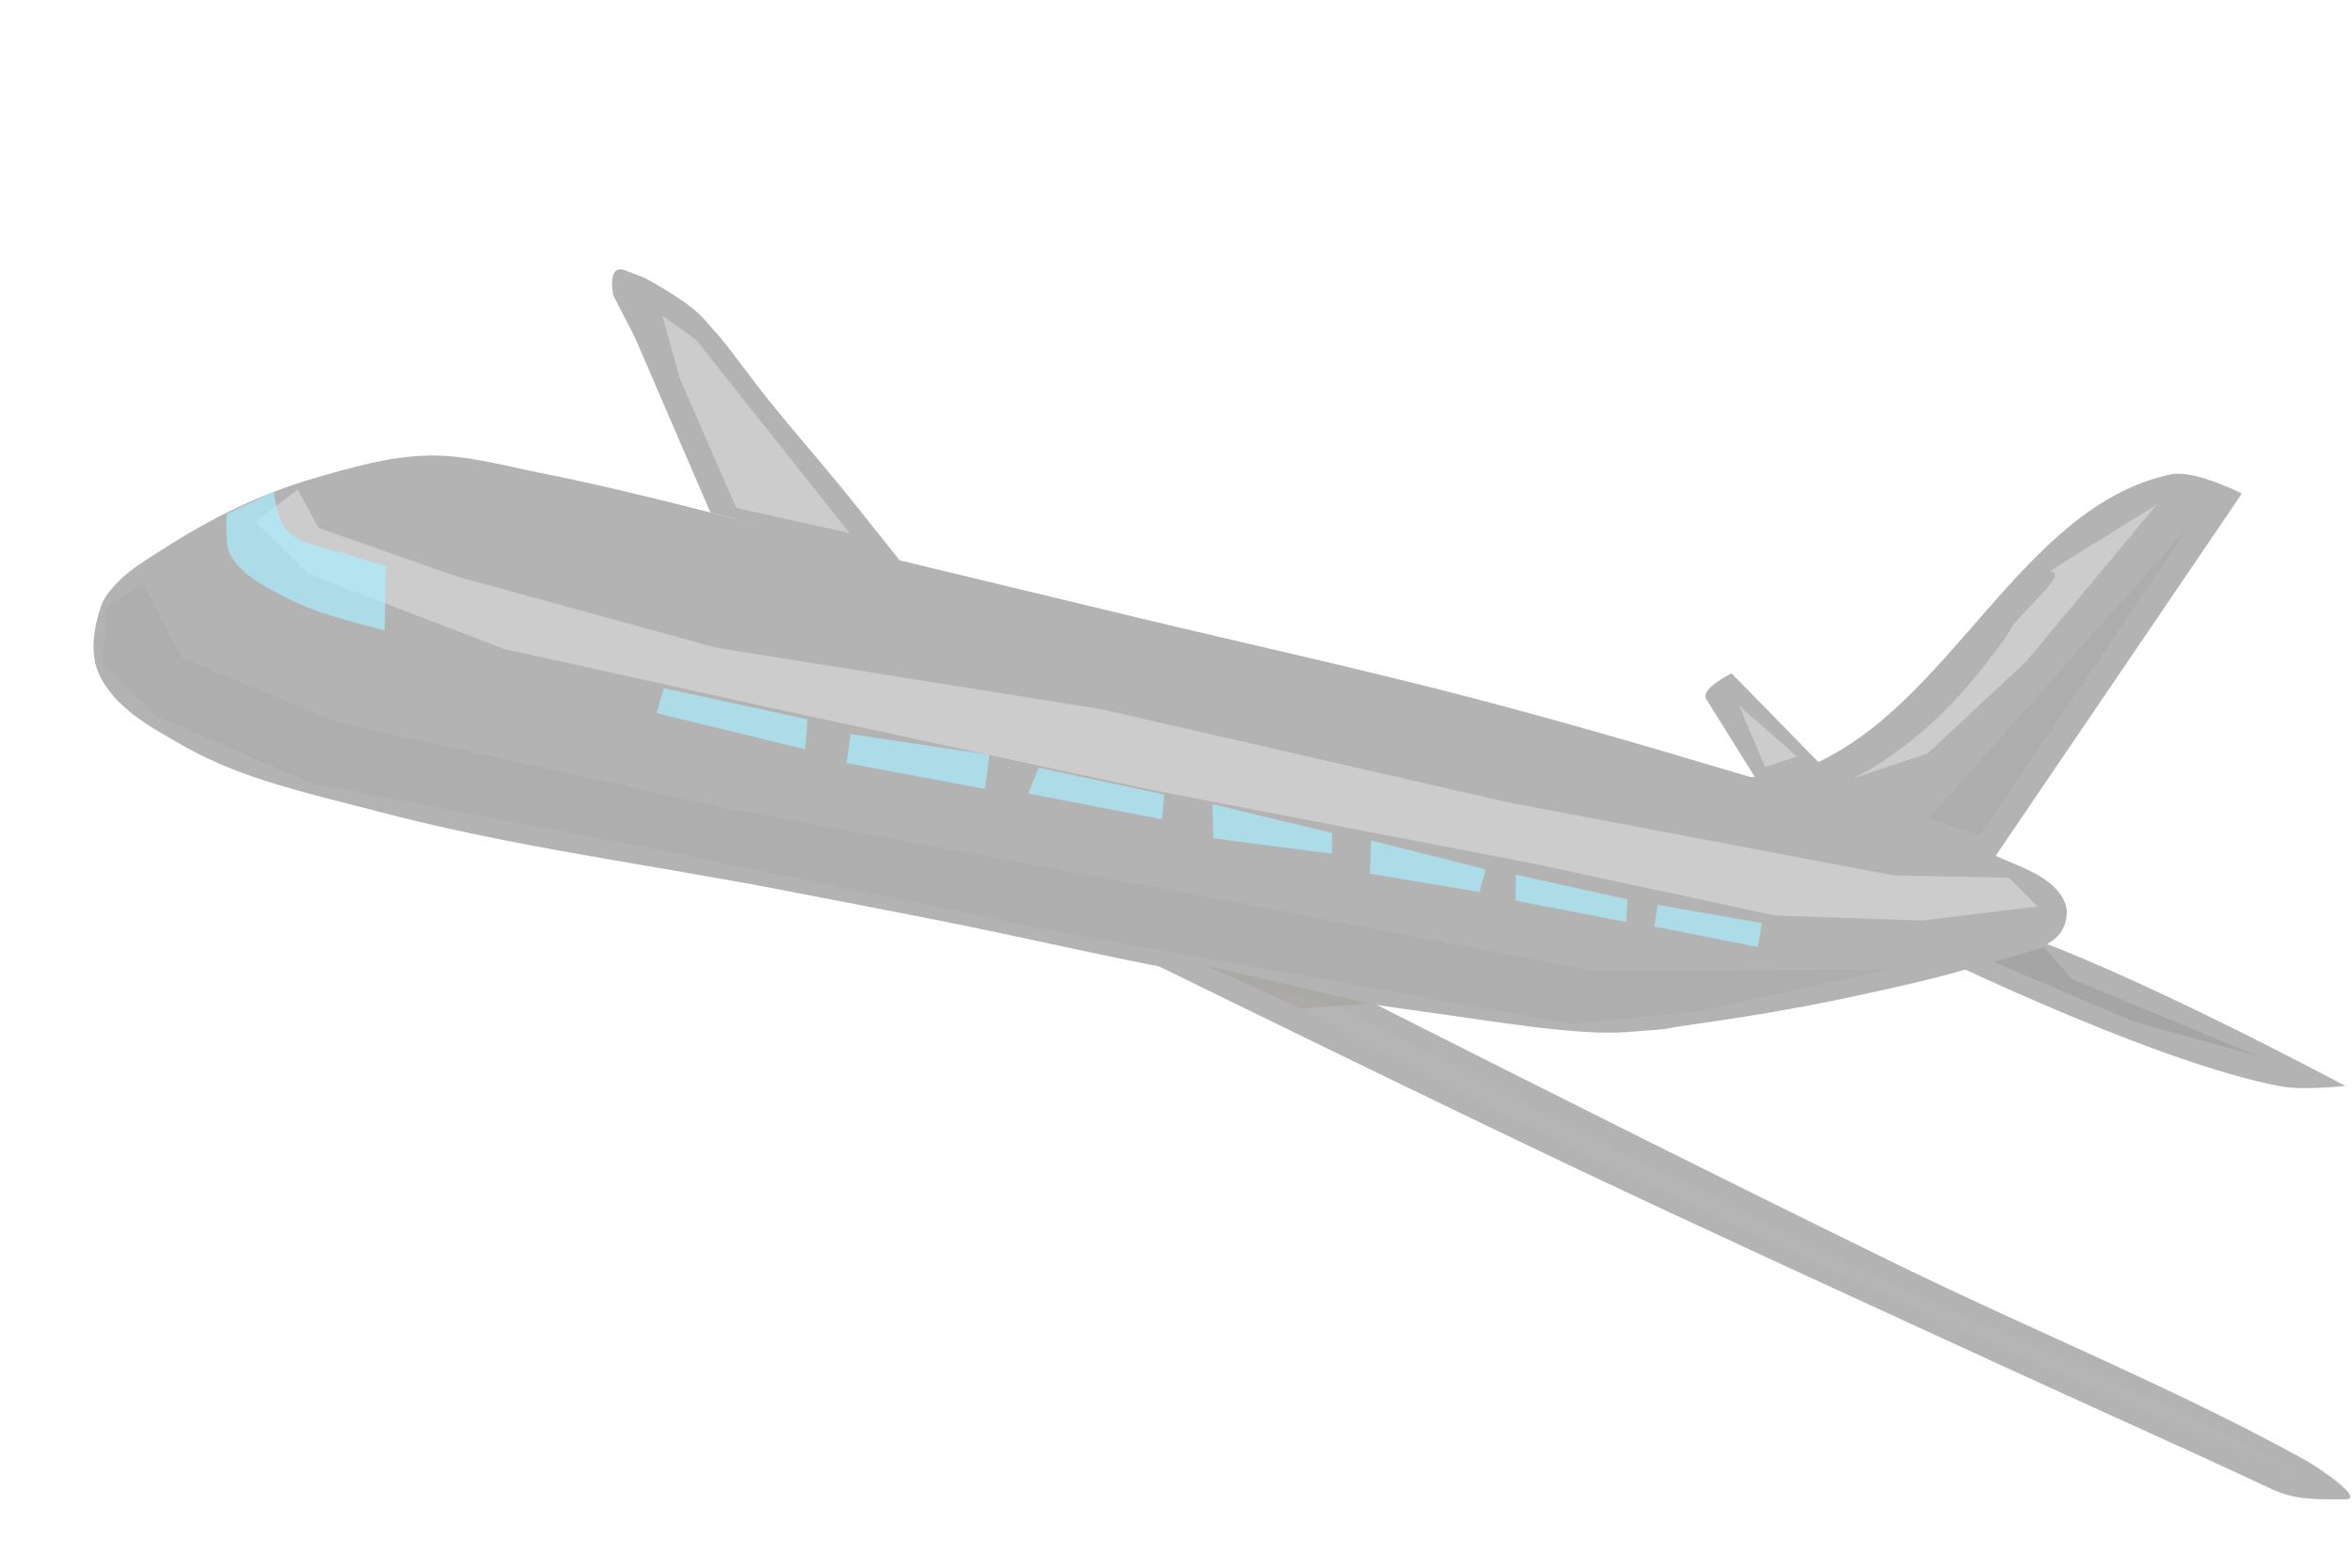 <?xml version="1.0" encoding="UTF-8"?>
<svg width="150mm" height="100mm" version="1.1" viewBox="0 0 531.5 354.33" xmlns="http://www.w3.org/2000/svg">
<defs>
<filter id="i" x="-.031" y="-.107" width="1.062" height="1.214" color-interpolation-filters="sRGB">
<feGaussianBlur stdDeviation="1.786"/>
</filter>
<filter id="h" x="-.032" y="-.098" width="1.064" height="1.196" color-interpolation-filters="sRGB">
<feGaussianBlur stdDeviation="1.826"/>
</filter>
<filter id="g" x="-.168" y="-.067" width="1.335" height="1.135" color-interpolation-filters="sRGB">
<feGaussianBlur stdDeviation="0.829"/>
</filter>
<filter id="f" x="-.524" y="-.146" width="2.049" height="1.291" color-interpolation-filters="sRGB">
<feGaussianBlur stdDeviation="1.781"/>
</filter>
<filter id="e" x="-.136" y="-.268" width="1.271" height="1.536" color-interpolation-filters="sRGB">
<feGaussianBlur stdDeviation="1.17"/>
</filter>
<filter id="d" x="-.025" y="-.568" width="1.05" height="2.135" color-interpolation-filters="sRGB">
<feGaussianBlur stdDeviation="0.936"/>
</filter>
<filter id="c" x="-.166" y="-.651" width="1.331" height="2.301" color-interpolation-filters="sRGB">
<feGaussianBlur stdDeviation="0.884"/>
</filter>
<filter id="b" x="-.089" y="-.642" width="1.178" height="2.284" color-interpolation-filters="sRGB">
<feGaussianBlur stdDeviation="0.81"/>
</filter>
<filter id="a" x="-.15" y="-.267" width="1.3" height="1.535" color-interpolation-filters="sRGB">
<feGaussianBlur stdDeviation="0.363"/>
</filter>
</defs>
<g transform="translate(0 -698.03)">
<g transform="matrix(2.555 1.339 1.3 -2.631 -1677.1 2066.2)" fill-rule="evenodd">
<path d="m339.72 642.94c-0.243-0.739-0.463-1.536-0.355-2.306 0.236-1.676 0.814-3.544 2.128-4.611 2.26-1.835 5.604-1.848 8.513-1.951 5.381-0.191 10.706 1.312 15.962 2.483 10.7 2.385 21.045 6.15 31.569 9.222 4.256 1.242 8.505 2.509 12.769 3.724 5.724 1.631 11.499 3.089 17.203 4.788 6.361 1.895 12.722 3.81 18.977 6.03 5.028 1.784 11.35 3.724 14.897 5.853 3.547 2.128 2.388 1.502 3.547 2.306 3.683 2.552 7.321 5.18 10.818 7.981 3.238 2.593 6.475 5.215 9.4 8.158 1.153 1.16 2.859 2.123 3.192 3.724 0.164 0.787-0.088 1.795-0.709 2.306-1.744 1.435-4.482 0.785-6.739 0.709-7.256-0.243-14.326-2.374-21.459-3.724-6.938-1.313-13.863-2.701-20.75-4.256-8.671-1.958-17.261-4.26-25.893-6.385-6.975-1.717-13.95-3.437-20.927-5.143-8.747-2.139-17.595-3.895-26.248-6.385-2.874-0.827-5.877-1.424-8.513-2.838-2.71-1.453-5.009-3.593-7.271-5.675-1.539-1.417-2.951-2.977-4.256-4.611-1.433-1.794-2.717-3.709-3.902-5.675-0.723-1.2-1.513-2.393-1.951-3.724z" fill="#b3b3b3"/>
<path d="m349.13 655.64 2.795-1.863 11.413 1.63 20.729 4.425 29.114 9.549 31.676 8.152 29.812 8.851 8.152 3.959 3.028-0.932-7.686-5.124-10.481-4.891-18.866-5.124-29.346-8.618-28.415-7.686-21.893-5.823-16.304-1.863-5.59 1.63z" fill="#ccc" filter="url(#i)"/>
<path d="m344.99 651.45s0.934-2.192 1.652-2.652c1.672-1.071 3.899-0.942 5.885-0.932 2.567 0.014 7.594 1.286 7.594 1.286l-2.128 4.434s-1.885-0.397-2.838-0.532c-1.823-0.259-3.765-1.154-5.498-0.532-0.944 0.339-2.128 2.128-2.128 2.128z" fill="#aef" opacity=".7"/>
<path d="m381.75 655.18 0.355-1.951 11.705 2.838-0.887 2.128z" fill="#aef" opacity=".7"/>
<path d="m396.47 658.73 0.709-2.128 10.641 3.192-0.887 2.483z" fill="#aef" opacity=".7"/>
<path d="m410.84 663.16 0.177-2.128 10.286 3.015-0.709 1.774z" fill="#aef" opacity=".7"/>
<path d="m424.32 666.89 1.242-2.306 8.868 3.192-0.709 1.419z" fill="#aef" opacity=".7"/>
<path d="m436.73 670.08 1.064-2.306 8.335 2.66-0.355 1.774z" fill="#aef" opacity=".7"/>
<path d="m448.08 672.92 0.887-1.774 8.513 2.483-0.709 1.596z" fill="#aef" opacity=".7"/>
<path d="m459.08 675.93 0.532-1.596 7.981 2.306-0.532 1.774z" fill="#aef" opacity=".7"/>
<path d="m378.92 668.84-11.35 9.222-3.015 2.128s-1.596 1.951 0 2.128l1.596 0.177s3.902 0 5.675-0.709c1.774-0.709 0.952-0.339 1.419-0.532 1.98-0.82 3.886-1.808 5.853-2.66 2.699-1.171 5.45-2.22 8.158-3.37 2.315-0.983 6.917-3.015 6.917-3.015z" fill="#b3b3b3"/>
<path d="m413.85 653.58s31.928 0.801 47.885 1.419c12.36 0.479 24.712 1.153 37.066 1.774 7.864 0.395 15.859 0.905 23.588 1.241 1.998 0.087 3.171 0.65 5.675 1.951 1.362 0.708-2.899 1.212-4.434 1.242-11.63 0.224-23.408-0.918-35.116-1.242-14.836-0.41-29.675-0.667-44.515-0.887-6.089-0.09-12.207 0.416-18.267-0.177-1.916-0.187-3.897-0.327-5.675-1.064-2.317-0.961-6.207-4.256-6.207-4.256z" fill="#b3b3b3"/>
<path d="m460.85 687.76s3.016 1.845 4.079 3.072c7.898 9.115 5.84 25.269 15.252 32.81 1.511 1.211 5.675 1.242 5.675 1.242l-4.788-34.001z" fill="#b3b3b3"/>
<path d="m477.52 682.31s21.559 0.447 31.746 3.547c1.594 0.485 4.434 2.306 4.434 2.306s-19.513 0.188-29.086-1.419c-1.458-0.245-4.256-1.242-4.256-1.242z" fill="#b3b3b3"/>
<path d="m461.83 687.93-6.473 3.781c-0.807 0.471 0.887 2.66 0.887 2.66l9.4-3.015-0.355-1.064z" fill="#b3b3b3"/>
<path d="m341.44 643.76 5.357-3.727 13.276 1.165 29.812 7.919 39.362 11.878 27.716 8.152 20.729 10.714-12.111-9.782-8.385-5.357-25.853-7.919-12.81-3.959-33.073-9.316-25.154-7.453-13.276-0.932-5.59 1.63-1.63 3.959z" fill="#333" filter="url(#h)" opacity=".2"/>
<path d="m468.38 691.5s3.494 4.192 5.124 11.413 0 2.329 1.63 7.453c1.63 5.124-1.863-0.466 1.63 5.124 3.494 5.59 3.494 5.59 3.494 5.59l-3.727-15.372-3.727-9.782z" fill="#ccc" filter="url(#g)"/>
<path d="m475.13 691.5 8.152 29.346-3.959-28.648z" fill="#1a1a1a" filter="url(#f)" opacity=".2"/>
<path d="m380.57 670.08-8.385 6.754-3.494 3.727 3.261-0.466 17.468-7.686z" fill="#ccc" filter="url(#e)"/>
<path d="m439.73 657.5 20.729 0.233 24.222 0.466 28.415 1.863h11.18l-11.645-1.165-19.331-1.165-18.167-0.932-21.428-0.699h-19.098z" fill="#ccc" filter="url(#d)" opacity=".3"/>
<path d="m429.48 655.64 12.81 3.261-4.658-2.795z" fill="#504416" filter="url(#c)" opacity=".3"/>
<path d="m487.71 686.85 3.028-1.165 15.838 1.397-10.015-2.096-11.878-0.932z" fill="#1a1a1a" filter="url(#b)" opacity=".3"/>
<path d="m457.9 692.44 3.959-3.261 1.863 1.863z" fill="#ccc" filter="url(#a)"/>
</g>
</g>
</svg>
